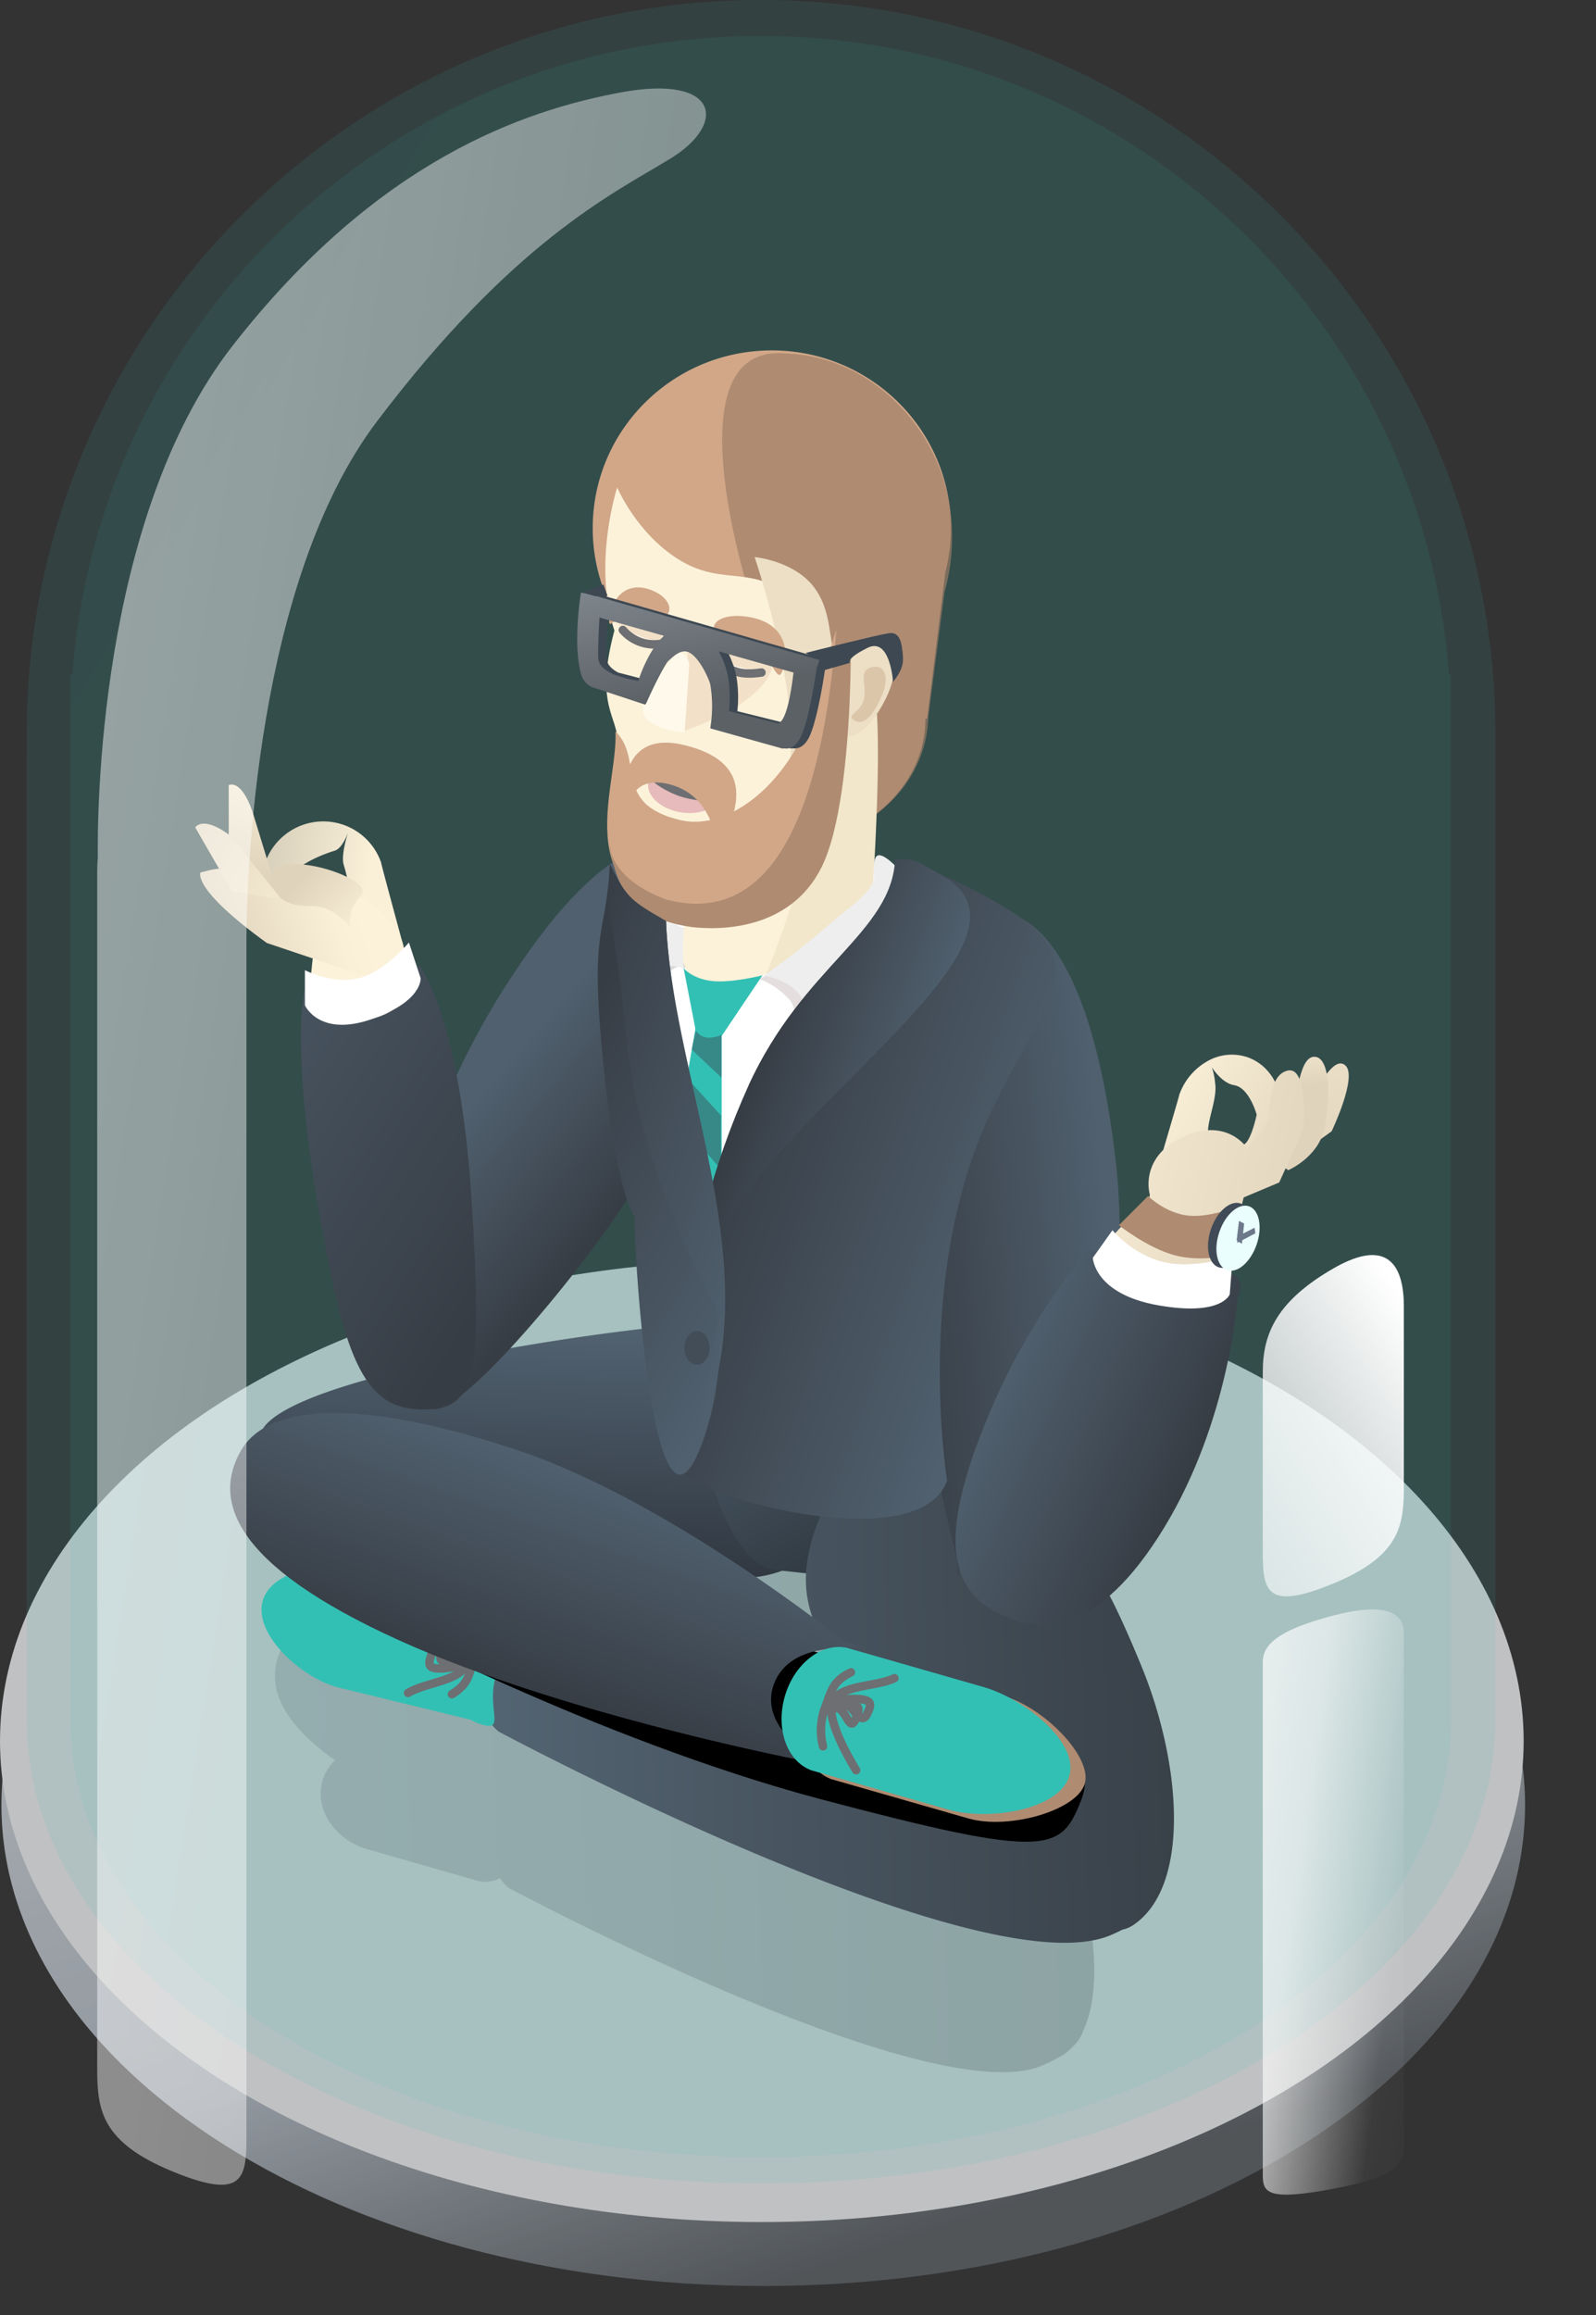 <svg xmlns="http://www.w3.org/2000/svg" xmlns:xlink="http://www.w3.org/1999/xlink" viewBox="0 0 567.86 823.4"><rect x="0" y="0" width="567.86" height="823.4" fill="#333333" stroke="none"/><defs><style>.a{opacity:0.73;}.b,.ba,.bg{fill:#3d4852;}.b{fill-opacity:0;}.c{fill:url(#a);}.d{fill:#f4f5f7;}.e{opacity:0.11;fill:url(#b);}.ab,.ar,.az,.ba,.e,.f,.g,.o,.u{isolation:isolate;}.f{opacity:0.09;fill:url(#c);}.g{opacity:0.21;fill:url(#d);}.h{fill:url(#e);}.i{fill:url(#f);}.j{fill:url(#g);}.k{fill:#33c0b4;}.l,.o{fill:none;}.aa,.l{stroke:#6d6f72;stroke-linejoin:round;stroke-width:3px;}.aa,.l,.o{stroke-linecap:round;}.m{fill:url(#h);}.n{fill:#af8b71;}.o{stroke:#747b81;stroke-width:2px;stroke-dasharray:3;opacity:0.46;}.p{fill:url(#i);}.q{fill:url(#j);}.r{fill:#fff;}.s{fill:url(#k);}.t{fill:#d1a788;}.u{fill:#9f7e66;opacity:0.67;}.v{fill:#fcf2da;}.w{fill:#f2e7cb;}.x{fill:#f2e1c8;}.y{fill:#ecdfc5;}.z{fill:#e7bbbb;}.aa{fill:#fff5ef;}.ab{fill:#be9272;opacity:0.33;}.ac{fill:#fff9eb;}.ad{fill:url(#l);}.ae{fill:url(#m);}.af{fill:url(#n);}.ag{fill:url(#o);}.ah{fill:url(#p);}.ai{fill:url(#q);}.aj{fill:url(#r);}.ak{fill:url(#s);}.al{fill:url(#t);}.am{fill:url(#u);}.an{fill:url(#v);}.ao{fill:url(#w);}.ap{fill:url(#x);}.aq{fill:url(#y);}.ar{opacity:0.49;fill:url(#z);}.as{fill:url(#aa);}.at{fill:url(#ab);}.au{fill:#e5dede;}.av{fill:#eee;}.aw{fill:#404b57;}.ax{fill:#eafffd;}.ay{fill:#6d798a;}.az{fill:#a3a3a3;opacity:0.4;}.ba{opacity:0.45;}.bb{fill:url(#ac);}.bc{fill:url(#ad);}.bd{fill:url(#ae);}.be{fill:url(#af);}.bf{fill:#424d58;}.bh{fill:url(#ag);}</style><linearGradient id="a" x1="-12.69" y1="832.75" x2="-12.27" y2="831.98" gradientTransform="matrix(542.11, 0, 0, -342.14, 7034.98, 285428.51)" gradientUnits="userSpaceOnUse"><stop offset="0" stop-color="#d8dde3"/><stop offset="0.61" stop-color="#b4bdc7"/><stop offset="1" stop-color="#5c6166"/></linearGradient><linearGradient id="b" x1="-13.09" y1="832.92" x2="-12.79" y2="832.64" gradientTransform="matrix(522.59, 0, 0, -776.61, 6790.09, 646819.88)" gradientUnits="userSpaceOnUse"><stop offset="0" stop-color="#4394b1"/><stop offset="1" stop-color="#33c0b4"/></linearGradient><linearGradient id="c" x1="-13.09" y1="832.92" x2="-12.79" y2="832.64" gradientTransform="matrix(491.13, 0, 0, -754.4, 6396.78, 628335.86)" xlink:href="#b"/><linearGradient id="d" x1="-12.95" y1="832.33" x2="-11.95" y2="832.35" gradientTransform="matrix(291.51, 0, 0, -192.54, 3874.45, 160899.87)" gradientUnits="userSpaceOnUse"><stop offset="0" stop-color="#536473"/><stop offset="1" stop-color="#303740"/></linearGradient><linearGradient id="e" x1="-12.91" y1="832.44" x2="-11.91" y2="832.46" gradientTransform="matrix(-4.73, 90.95, 212.64, 11.07, -176869.35, -7572.87)" xlink:href="#d"/><linearGradient id="f" x1="-12.65" y1="832.37" x2="-11.77" y2="833.02" gradientTransform="matrix(-14.72, 92.95, 90.67, 14.36, -75380.49, -10287.91)" gradientUnits="userSpaceOnUse"><stop offset="0" stop-color="#495764"/><stop offset="1" stop-color="#252c32"/></linearGradient><linearGradient id="g" x1="-12.95" y1="832.33" x2="-11.95" y2="832.35" gradientTransform="matrix(245.35, 0, 0, -208.8, 3348.87, 174380.11)" gradientUnits="userSpaceOnUse"><stop offset="0" stop-color="#536472"/><stop offset="1" stop-color="#394149"/></linearGradient><linearGradient id="h" x1="-12.95" y1="832.44" x2="-11.95" y2="832.46" gradientTransform="matrix(-27.04, 74.32, 220.9, 80.37, -184031.38, -65417.64)" gradientUnits="userSpaceOnUse"><stop offset="0" stop-color="#50606e"/><stop offset="1" stop-color="#373d45"/></linearGradient><linearGradient id="i" x1="-12.81" y1="832.66" x2="-12.25" y2="832.21" gradientTransform="matrix(146.55, 0, 0, -154.52, 2001.48, 129025.02)" gradientUnits="userSpaceOnUse"><stop offset="0" stop-color="#fcf2da"/><stop offset="0.26" stop-color="#fbf1d9"/><stop offset="0.85" stop-color="#e1d5be"/><stop offset="1" stop-color="#e0d3bc"/></linearGradient><linearGradient id="j" x1="-12.44" y1="832.44" x2="-8.95" y2="831.33" gradientTransform="matrix(54.62, 42.7, 53.85, -68.88, -43919, 58221.07)" gradientUnits="userSpaceOnUse"><stop offset="0" stop-color="#fff"/><stop offset="0.5" stop-color="#cdcdcd"/><stop offset="0.51" stop-color="#868686"/><stop offset="0.74" stop-color="#8a8a8a"/><stop offset="1" stop-color="gray"/></linearGradient><linearGradient id="k" x1="-12.79" y1="832.35" x2="-11.86" y2="832.31" gradientTransform="matrix(56.71, -7.97, -22.46, -159.82, 19748.96, 133389.22)" gradientUnits="userSpaceOnUse"><stop offset="0" stop-color="#fcf2da"/><stop offset="1" stop-color="#e0d3bc"/></linearGradient><linearGradient id="l" x1="-12.52" y1="832.29" x2="-8.17" y2="831.35" gradientTransform="matrix(72.24, -11.44, -12.7, -80.15, 11798.61, 66931.08)" gradientUnits="userSpaceOnUse"><stop offset="0" stop-color="#fff"/><stop offset="0.2" stop-color="#f1f1f1"/><stop offset="0.51" stop-color="#868686"/><stop offset="0.74" stop-color="#8a8a8a"/><stop offset="1" stop-color="gray"/></linearGradient><linearGradient id="m" x1="-11.93" y1="832.05" x2="-14.56" y2="833.53" gradientTransform="matrix(41.86, -12.8, -15.53, -50.79, 13551.12, 42423.98)" gradientUnits="userSpaceOnUse"><stop offset="0" stop-color="#faf0d8"/><stop offset="1" stop-color="#7d786c"/></linearGradient><linearGradient id="n" x1="-12.09" y1="832.17" x2="-12.92" y2="832.15" gradientTransform="matrix(59.26, -18.12, -15.74, -51.5, 13941.32, 42957.19)" gradientUnits="userSpaceOnUse"><stop offset="0" stop-color="#fcf2da"/><stop offset="0.18" stop-color="#faf0d8"/><stop offset="1" stop-color="#e0d3bc"/></linearGradient><linearGradient id="o" x1="-11.49" y1="832.95" x2="-11.79" y2="831.88" gradientTransform="matrix(13.76, -4.21, -12.62, -41.29, 10753.51, 34610.85)" gradientUnits="userSpaceOnUse"><stop offset="0" stop-color="#faf0d8"/><stop offset="1" stop-color="#e0d3bc"/></linearGradient><linearGradient id="p" x1="-11.56" y1="831.05" x2="-12.66" y2="832.87" gradientTransform="matrix(20.9, -6.39, -9.92, -32.46, 8594.05, 27238.62)" xlink:href="#o"/><linearGradient id="q" x1="-11.64" y1="831.18" x2="-12.32" y2="832.24" gradientTransform="matrix(28.53, -8.72, -8.26, -27.02, 7333.67, 22691.23)" xlink:href="#n"/><linearGradient id="r" x1="-13.15" y1="832.42" x2="-12.15" y2="832.44" gradientTransform="matrix(-78.74, 6.88, 20.44, 234.06, -17655.6, -194310.1)" xlink:href="#h"/><linearGradient id="s" x1="-12.49" y1="832.27" x2="-13.11" y2="832.67" gradientTransform="matrix(-66.19, -35.15, -103.28, 194.44, 85322.15, -161901.68)" xlink:href="#h"/><linearGradient id="t" x1="-12.74" y1="833.46" x2="-12.1" y2="831.92" gradientTransform="matrix(55.34, -7.78, -21.87, -155.59, 19021.15, 129831.62)" xlink:href="#h"/><linearGradient id="u" x1="-12.96" y1="832.53" x2="-11.27" y2="832.01" gradientTransform="matrix(35.39, 11.49, 19.86, -61.16, -15667.95, 51452.48)" xlink:href="#k"/><linearGradient id="v" x1="-19.91" y1="833.38" x2="-10.66" y2="832.41" gradientTransform="matrix(11.31, 18.82, 39.11, -23.51, -31965.77, 20197.02)" gradientUnits="userSpaceOnUse"><stop offset="0" stop-color="#fcf2da"/><stop offset="0.52" stop-color="#f9eed7"/><stop offset="1" stop-color="#e0d3bc"/></linearGradient><linearGradient id="w" x1="-11.8" y1="833.16" x2="-11.34" y2="831.41" gradientTransform="matrix(15.35, 7.81, 18.38, -36.11, -14656.82, 30540.19)" gradientUnits="userSpaceOnUse"><stop offset="0" stop-color="#fcf2da"/><stop offset="0.35" stop-color="#e0d3bc"/><stop offset="1" stop-color="#e0d3bc"/></linearGradient><linearGradient id="x" x1="-13.67" y1="832.7" x2="-11.9" y2="832.24" gradientTransform="matrix(111.83, 5.82, 10.11, -194.13, -6622.45, 162133.24)" gradientUnits="userSpaceOnUse"><stop offset="0" stop-color="#fcf2da"/><stop offset="0.48" stop-color="#f9eed7"/><stop offset="1" stop-color="#e0d3bc"/></linearGradient><linearGradient id="y" x1="-12.79" y1="832.36" x2="-11.79" y2="832.38" gradientTransform="matrix(67.64, 31.58, 61.23, -131.15, -49748.37, 110066.63)" xlink:href="#h"/><linearGradient id="z" x1="-12.99" y1="832.69" x2="-10.13" y2="831.14" gradientTransform="matrix(216.62, 0, 0, -745.62, 2837.65, 621044.66)" gradientUnits="userSpaceOnUse"><stop offset="0" stop-color="#fff"/><stop offset="0.54" stop-color="#fff" stop-opacity="0.6"/><stop offset="0.83" stop-color="#fff" stop-opacity="0.04"/><stop offset="1" stop-color="#fff" stop-opacity="0"/></linearGradient><linearGradient id="aa" x1="-13.55" y1="833.08" x2="-11.54" y2="831.95" gradientTransform="matrix(50.19, 0, 0, -208.14, 1088.77, 173924.08)" xlink:href="#z"/><linearGradient id="ab" x1="-11.91" y1="832.79" x2="-14.91" y2="828.33" gradientTransform="matrix(50.19, 0, 0, -121.4, 1088.76, 101548.28)" gradientUnits="userSpaceOnUse"><stop offset="0" stop-color="#fff"/><stop offset="0.54" stop-color="#fff" stop-opacity="0.04"/><stop offset="0.54" stop-color="#fff" stop-opacity="0.6"/><stop offset="1" stop-color="#fff" stop-opacity="0"/></linearGradient><linearGradient id="ac" x1="-13.13" y1="832.4" x2="-12.13" y2="832.41" gradientTransform="matrix(-108.27, -39.39, -79.87, 219.51, 65425.1, -182796.01)" xlink:href="#h"/><linearGradient id="ad" x1="-13.27" y1="832.4" x2="-12.27" y2="832.42" gradientTransform="matrix(-52.1, -18.95, -73.32, 201.53, 60657.6, -167594.23)" xlink:href="#h"/><linearGradient id="ae" x1="-13.22" y1="832.61" x2="-12.23" y2="832.26" gradientTransform="matrix(-95.19, -34.63, -66.9, 183.87, 54713.12, -153077.25)" xlink:href="#h"/><linearGradient id="af" x1="-13.15" y1="832.4" x2="-12.15" y2="832.42" gradientTransform="matrix(-93.95, -34.18, -63.14, 173.54, 51601.3, -144478.03)" xlink:href="#h"/><linearGradient id="ag" x1="-12.84" y1="834.04" x2="-12.29" y2="832.08" gradientTransform="matrix(86.18, 0, 0, -55.56, 1312.71, 46476.28)" gradientUnits="userSpaceOnUse"><stop offset="0" stop-color="#b8c2cc"/><stop offset="1" stop-color="#5c6166"/></linearGradient></defs><title>Architect-Insurance</title><g class="a"><path class="b" d="M294.61,465.7c150.91,0,273.25,80.07,273.25,178.85S445.52,823.4,294.61,823.4,21.36,743.33,21.36,644.55,143.7,465.7,294.61,465.7Z"/><path class="c" d="M270.52,470.94c149.7,0,272.1,76.59,272.1,171.07s-121.35,171.07-271,171.07S.51,736.49.51,642,120.82,470.94,270.52,470.94Z"/><ellipse class="d" cx="271.06" cy="619.27" rx="271.06" ry="171.07"/></g><path class="e" d="M9.49,611.7v-.2h0V259h0C10.72,115.77,127.23,0,270.78,0S530.85,115.77,532.06,259h0V611.5h0v.2c0,91.08-117,164.91-261.29,164.91S9.49,702.77,9.49,611.7Z"/><path class="f" d="M25.09,612.22V239.9h.68c9.45-127,115.48-227.1,244.88-227.1S506.09,112.91,515.54,239.9h.68V612.22c0,85.59-109.94,155-245.57,155S25.09,697.81,25.09,612.22Z"/><path class="g" d="M181.11,671.55A11.53,11.53,0,0,1,178,668a12.55,12.55,0,0,1-5.41,1.32,10.44,10.44,0,0,1-1.85-.17v.06l-1-.3L130.63,657.7c-11.65-3.43-18.76-14.25-15.89-24.25a16.53,16.53,0,0,1,4.45-7.37c-22.9-16.19-24.61-30.31-18-41.75a22,22,0,0,1,8-8.42c17.17-17.85,127.07-32.37,145.38-31.41h4.44a26.25,26.25,0,0,1,10.71,3L294,552.88a24.37,24.37,0,0,1,19,4.18q.4-.66.75-1.26c7.21-12.49,42.1,44.12,48.55,62.85,0,0,3.93,1.66,16.42,32.64C388.9,676.57,392.94,706,385.53,722a13.77,13.77,0,0,1-4,6.1,17.72,17.72,0,0,1-2.83,2.5,7.79,7.79,0,0,1-1.8,1,49.39,49.39,0,0,1-5.89,3c-3.88,1.67-8.79,2.43-14.5,2.43C303.4,737,181.11,671.55,181.11,671.55Zm108.59-25.8,1.55.44c-4.5-7-8-15-8.54-23.41a18,18,0,0,1-7.71-4.13,35.62,35.62,0,0,1-20.39,5.09l-2.67-.14c16.16,9.81,28.9,18.31,33.92,21.71a12.18,12.18,0,0,1,2.7.17l0-.06Z"/><path class="h" d="M305.07,522.18a41.16,41.16,0,0,1-43.24,39h0l-133.17-6.94C106,553,91.24,534.06,92.43,511.36S239.09,469,261.79,470.22h5.1C289.59,471.4,306.26,499.47,305.07,522.18Z"/><path class="i" d="M335.68,528.42c-3.27,20.64-19.65,35.2-36.58,32.52L275,558.31c-16.93-2.68-29.39-48.17-26.12-68.81s10.54-28.94,27.47-26.26l34.58,23C327.87,488.88,338.94,507.78,335.68,528.42Z"/><path class="j" d="M177.5,615.93c-9.88-7.62-2.63-21.64-2.63-21.64s7.19-14.54,17-10.17,76.29,33.08,76.29,33.08l60.57,9.86a55.22,55.22,0,0,1-4.81-9.79s-36.49-24.63-37.18-54.51,31.93-63.64,41.44-78.39,51.19,49.6,58.59,71.08c0,0,4.87,1.78,19.39,37.25s17.22,78.48-2.94,92a11.4,11.4,0,0,1-3.92,1.66c-1.22.63-2.53,1.25-3.94,1.86-4.44,1.92-10.08,2.79-16.63,2.79C317.76,691,177.5,615.93,177.5,615.93Z"/><path class="k" d="M304.61,629.65s-6.33-10-8.29-17.77l-3.49,9.25a22.76,22.76,0,0,1,.52-13.15c2.49-6.58,2.8-10,9.41-13.17l-2.6,6.92a38.93,38.93,0,0,1,9.14-2.44c3.28-.62,6.54-1.22,8.94-2.39ZM171.49,613.4a18.67,18.67,0,0,1-4-1.71l-45.11-11c-.86-.17-1.73-.38-2.59-.62l-.2-.06h0c-13.44-4-29.4-19.18-26.11-30.65s24.58-14.87,38.08-11.1h0l46,13.2v.09c6.8,3.14,1.95,13.86-1.19,24.81-2.2,7.67.13,13.75-.59,16.23C175.46,613.88,174.33,614.21,171.49,613.4Z"/><path class="l" d="M302.76,594.81c-6.61,3.21-6.92,6.59-9.41,13.17a22.84,22.84,0,0,0-.52,13.15"/><path class="l" d="M318.25,596.9c-6.62,3.2-19.65,2.17-22.13,8.75s8.5,24,8.5,24"/><path class="l" d="M295.87,605c6.82-2.74,9.83,10.76,12.77,4.37.82-1.79,1.62-3.54,0-4.37-3.19-1.67-12.77,0-12.77,0"/><path class="l" d="M295.87,608c5.05-3.24,6.05,9.67,8.66,3.19.73-1.82,1.44-3.58.37-4.26-2.12-1.36-9,1.07-9,1.07"/><path class="l" d="M160.78,602.61c6.25-3.88,6.21-7.27,8-14.07a22.81,22.81,0,0,0-.85-13.13"/><path class="l" d="M145.17,602.16c6.25-3.88,19.31-4.22,21.1-11s-11-23-11-23"/><path class="l" d="M166.58,591.74c-6.5,3.44-10.91-9.67-13.16-3-.63,1.87-1.24,3.69.45,4.35,3.35,1.32,12.71-1.34,12.71-1.34"/><path class="l" d="M166.27,588.76c-4.69,3.75-7-9-9-2.27-.54,1.88-1.06,3.72.08,4.28,2.24,1.13,8.87-2,8.87-2"/><path d="M102.57,548.94s1.8-12.07,17.23-7.61,119.89,33.86,119.89,33.86L334,598.3c32.27,11.74,58.05,23.11,50.77,41.76s-11.53,21.34-92.3,0S128,574.18,128,574.18C95.7,562.44,102.57,548.94,102.57,548.94Z"/><path class="m" d="M275.31,599.14c-7.77,21.36,34.44,35.47,12.62,27.54,0,0-87-16.52-146.17-43.36s-66.13-49.87-56-67.42,45-17.95,98.68,0S299.69,583.3,299.69,583.3C321.51,591.24,283.08,577.78,275.31,599.14Z"/><path class="n" d="M307.85,589.14l0-.06,49.39,14.16h0c14.43,4.27,31.44,21.69,28.73,31.16s-26.74,16.46-41.23,12.44h0l-49.4-14.16,0-.06c-8.28-3.32-12.31-14.64-9-26.12S299.07,587.56,307.85,589.14Z"/><path class="k" d="M300.75,586l0-.06,49.39,14.16h0c14.45,4.25,33.76,19.54,30.33,31.52s-28.33,16.13-42.83,12.08h0l-49.4-14.16,0-.06c-8.28-3.32-12.31-14.64-9-26.12S292,584.45,300.75,586Z"/><path class="k" d="M302.87,588.05v0L339,601.14h0c10.47,3.9,16.37,14.09,13.19,22.85s-14.26,12.77-24.79,9h0l-36.1-13.14v0c-6-2.9-8.42-11.56-5.37-19.94S296.4,586.41,302.87,588.05Z"/><path class="o" d="M347.63,520.31c-16.63,3.63-22-11.94-22-11.94"/><path class="l" d="M302.77,594.81c-6.62,3.21-6.93,6.59-9.42,13.17a22.84,22.84,0,0,0-.52,13.15"/><path class="l" d="M318.25,596.9c-6.62,3.2-19.65,2.17-22.13,8.75s8.5,24,8.5,24"/><path class="l" d="M295.87,605c6.82-2.74,9.83,10.76,12.77,4.37.83-1.79,1.62-3.54,0-4.37-3.19-1.67-12.77,0-12.77,0"/><path class="l" d="M295.87,608c5.05-3.24,6.05,9.67,8.66,3.19.73-1.82,1.44-3.58.37-4.26-2.12-1.36-9,1.07-9,1.07"/><path class="p" d="M127.81,468.71l.3-.44-.82-.07s-11.46-28.75-16-60,0-67.41,0-67.41l32.18-3.24,20.36,77.67,51.52-76.37,40.49,27.31s-48.34,91.77-80.36,117.4c-7.7,6.17-14.46,8.51-20.28,8.51C136.86,492.07,127.81,468.71,127.81,468.71Z"/><path class="q" d="M188.92,359.74l-.08-.06,29.34-37.54h0c8.67-10.82,27.75-10.13,42.75,1.6s20.28,30.08,11.87,41.1h0l-29.34,37.54-.08-.07c-6.16,5.65-21.93,1.55-36.3-9.68S184.93,367.08,188.92,359.74Z"/><path class="r" d="M278.09,521c-31.27-6.08-48.91-22-45-42.14,0-.27.11-.53.17-.79-.76-10.64-2.5-32.27-5.2-49.63-.41-2.63-.94-5.34-1.54-8.08-6.17-3.08-10.93-8.27-13.63-16.42-13.4-40.41-2.88-106.54,77.6-98.74S376,340.41,376,361.89c0,15-7.08,33.52-23.6,43.23l-14.18,63.2c10.74,6.82,17.08,15.4,15.12,25.48-3.26,16.76-31.58,28.69-59,28.69A85.21,85.21,0,0,1,278.09,521Z"/><path class="s" d="M323.45,388.18l48.61-6.83,11.87,72.73,9.93,82.38L345.91,548s-12.12-39.21-17.57-78S323.45,388.18,323.45,388.18Z"/><path class="t" d="M219.68,255.6c0-2.78-2-17,5.14-28.29a62.63,62.63,0,0,1-13.93-39.46c0-34.92,28.53-63.22,63.73-63.22,35,0,63.47,28.05,63.73,62.75h0l0,.21v.26a63.43,63.43,0,0,1-2,15.75l-6.47,52h-.6c0,25.19-23.78,45.6-53.11,45.6S219.68,280.78,219.68,255.6Z"/><path class="u" d="M219.32,254c0-23.51,15.29-36.35,45.46-37.59,1.22-2.73,2.14-4.42,2.14-4.42s-28-86.26,9.88-86.35c19.13,0,34.55,8.6,45.55,21.15a66.23,66.23,0,0,1,16.39,43.07h0V190c0,.46,0,.91,0,1.37a69.56,69.56,0,0,1-2.68,19.18l-5.79,44.55c-.61,24.35-22.21,46.84-60.55,47.27h-1C230.62,302.33,219.32,278.53,219.32,254Z"/><path class="v" d="M219.6,173.39s6.82,16.17,21.72,25.52,24.7,2.4,37.9,11.87,14.91,26,14.91,26,7.32-6.06,13.39,0,0,28.19-6.55,24.79c0,15.92-6,19.51-17.71,29.84s-33.65,18.49-41.94,15.26S225,294.92,219.6,261.59c-1.35-8.23-7.41-13.3-1-37.3C210.79,200.3,219.6,173.39,219.6,173.39Z"/><path class="v" d="M229.27,192.59s6.65,16.17,21.17,25.52,24.07,2.4,36.93,11.87,14.53,26,14.53,26-7.92-6.06-2,0S275,345.6,275,345.6s-52.86,22.12-24.55-34.6-15.88,6.46-21.17-26.45c-.11-.69-.22-1.39-.36-2.38-3.69-25.82-1.38-66.13-.19-82.69C229,195.26,229.27,192.59,229.27,192.59Z"/><path class="w" d="M309.72,242.07c5.5,6.44.72,75.53.72,75.53s-5.34,11.11-15.63,18.3a88.25,88.25,0,0,1-22.26,10.77s15.57-38.27,15.89-54.84C295.19,262.7,304.22,235.63,309.72,242.07Z"/><path class="x" d="M244.56,232.61s17.86-21.75,28.66-4-29.08,31.14-29.08,31.14h0c-3.47-.8-9.78,2.91-4.06-7.73S244.56,232.61,244.56,232.61Z"/><path class="x" d="M235.69,222.8c0,19.2-17-2.77-17-2.77s.1-.29.4-1.05C220.33,215.84,224.76,207.28,235.69,222.8Z"/><path class="y" d="M268.49,198.13s13.43,1.24,20.67,10.14,5.5,20.54,8.26,25.43c1.38,2.46-5.08.2,0-3.3,9.54,7,4.25-4.17,16.67,0s-6.09,35.64-13.28,31c0,15.92-2.83,16.92-14.51,27.25-2.13,1.87-5.49,6.31-8.59,7.88-12.52,6.33-21.83,14-37.4,9.6,9.9-3.65,13.08-3.78,40.18-30.88C285.7,248.47,268.49,198.13,268.49,198.13Z"/><ellipse class="z" cx="243.45" cy="280.55" rx="8.47" ry="13" transform="translate(-75.12 471.58) rotate(-80)"/><path class="l" d="M228.17,271.76c2.77,2.37,4.15,5.26,10.09,8.28s8.34,2.56,13.65,3.82"/><path class="aa" d="M254.62,235.14c5.22,2.73,7.24,5.41,16.32,4.06"/><path class="aa" d="M221.6,224.08A14.68,14.68,0,0,0,235.12,229"/><path class="ab" d="M310.21,237.33c5.34-1.19,5.91,4.45,3.78,9.56s-5.63,11.49-9.62,9.54,1.48-2.65,2.94-7.42S304.88,238.53,310.21,237.33Z"/><path class="ac" d="M239.25,234c3.83-4.88,6,2,6,2l-1.67,24.51s-9.4-.36-13.68-5S235.41,238.85,239.25,234Z"/><path class="ad" d="M309.51,396.13l-.1,0-6.92-43.69h0c-1.85-12.73,12.64-25.55,32.48-28.69s37.58,4.57,39.76,17.25h0l6.92,43.69h-.11c-.23,7.78-14.87,16.19-33.88,19.2S312.14,403.45,309.51,396.13Z"/><path class="ae" d="M135.86,307.59a21.8,21.8,0,0,0-11.42-13.29h0s-3.37,9.3-2.15,13.29c2.26,7.39,4.12,17.53-3.28,19.79a14,14,0,0,1-17.49-9.29c-2.26-7.4,10.1-13.23,17.49-15.49,3.41-1,5.44-8.3,5.44-8.3a21.88,21.88,0,0,0-20.53,38.6c.24.13.47.29.71.42l39.26,4.48S134,301.51,135.86,307.59Z"/><path class="af" d="M131.94,347.84l-37-12.44C68.07,316,71.32,310.34,71.32,310.34s6-1.78,7.67-1.27c2.73.85,12.12,6.72,20.23,10.75,14.38-4.19,30.14-6,41.12,9.84S131.94,347.84,131.94,347.84Z"/><path class="ag" d="M81.38,310.2v-31h0c4.34-1.32,7.52,6.4,8.84,10.74l8.87,29Z"/><path class="ah" d="M82.55,317,69.44,294.27h0c3-3.43,9.68.58,13.11,3.54l17.55,22Z"/><path class="ai" d="M125,330c-11.89-12.95-15.64-3.95-25.37-10.69-14.93-22.32,35.06-7.8,28.93-1S125,330,125,330Z"/><path class="aj" d="M360,531.14c-22.63,2-17.59,46.17-19.61,23.06,0,0-21.76-85.76-22.44-150.73s17.27-81,37.44-79.2,35.28,33.23,41.67,89.4-12.42,132.87-12.42,132.87C386.64,569.66,382.62,529.16,360,531.14Z"/><path class="ak" d="M153,500.91c-10.38-5.51-26.89-16-16-36.5,0,0,7.43-57.79,42.22-112.67s58.54-58.54,74.51-46.07c10.36,8.08-23.86-10.11-34.81,18.49-5.8,15.16-5.46,81.49,7.55,96.73h0C215.55,441.39,163.36,506.42,153,500.91Z"/><path class="al" d="M132.16,362.4c13-3.33,12.62-10.32,17-19.17,0,0,14.51,18.31,18.6,83.17s1.64,75.6-18.6,74.89-27.07-19.12-36.4-74.89-4.41-74.17-4.41-74.17C113,357.57,119.16,365.73,132.16,362.4Z"/><path class="r" d="M108.49,345.07s10.08,5.29,19.33,2.83,17.67-12.67,17.67-12.67l4.17,12.67s.83,8.33-17.67,14.67-23.5-5-23.5-5Z"/><path class="am" d="M419.37,390.07a22.06,22.06,0,0,1,10.41-12.72h0s2,1.23,2.65,8.64-6.25,19,0,21c3.37,1.1,7.42,1.95,10.35,0,2.5-1.67,4.35-10.51,4.35-10.51s-2.59-9.6-8-10.5-9.35-8.64-9.35-8.64a17.49,17.49,0,0,1,13.74-1.42c9.77,3.18,14.81,14.65,11.23,25.63-1.21,3.74-20.2,13.51-20.2,13.51s-15.25,9-27.36,16.68C407.19,431.75,421.24,384.31,419.37,390.07Z"/><path class="an" d="M450,419.58l23.8-17.21s9.3-19.4,4.9-23.4-10.36,9.75-12.7,11.3l-18.48,22.47Z"/><path class="ao" d="M458.34,416.22s10.51-4.46,12.81-14.54,2.39-26-3.61-25.81-5.81,18.25-9.2,19.81c-5.53,2.55.54,2.06-2.34,3.79l-2.83,12.91Z"/><path class="ap" d="M363.78,568.81c-13.4-5.65-27-14.56-14.17-53,11.75-35.23,37.65-68.37,59.62-90.39-1.77-6.43.32-14.74,9.1-19.68,17.64-9.92,25.61,2.89,25.61,2.89s2.82-3.66,7.19-9.81c1.37-1.93-.59-16.1,6.91-18s5.81,20.6,5.81,20.6l-8.71,19.16s-5.48,2.33-12.64,5.32c-.23.95-.48,1.95-.76,3-13.58,51-42.67,127.4-42.67,127.4-4.25,9.14-15.33,15.16-26.38,14.59A26.27,26.27,0,0,1,363.78,568.81Z"/><path class="t" d="M258.69,295.5c-6,13.55-.42-11.53-20.72-16.59s-14.08,24-15.68,11,1.1-29.91,21.39-24.85S264.69,282,258.69,295.5Z"/><path class="aq" d="M408.14,448.9c10.66,2.79,38.93-1.82,32.15,12.68,0,0-2.71,43.48-26.13,81.86S369.1,582.65,352.05,572s-15.11-33.45,0-69.39,35.4-58.18,35.4-58.18S397.47,446.11,408.14,448.9Z"/><path class="r" d="M395.82,437.57s7.06,8.64,18.14,11.31,24.64-2.09,24.64-2.09l-1.05,13.58s-2.75,7.93-25.52,3.89-23.2-16.87-23.2-16.87Z"/><path class="ar" d="M61.14,772.24c-25.07-10.37-26.55-21.77-26.55-36.43v-426c0-1.63.07-3.22.22-4.74-.2-13.49-.24-120.3,47.94-182.09,51.49-66,103.6-83.72,138.3-90.14s38,11.11,17.28,23.7-55.81,29.4-104.22,93.36C90.76,207.17,87.82,312.39,87.68,333.74v3.84h0V760.51c0,9.94-.69,16.56-8.94,16.56C74.83,777.07,69.21,775.58,61.14,772.24Z"/><path class="t" d="M219,260.13c10.3,10.3-1.33,25.77,23.07,31.57,12.76,3,29.06-5.63,40.4-24.23C292.6,250.88,296.78,218.16,299,224c4.7,12.24,4.27,109.07-47.33,103.2S220,281.13,219,260.13Z"/><path class="n" d="M216.89,301.5c.63-3.62-2.66,9.88,20,18.4,68.58,18.38,59.1-135,63.8-122.8,2.8,7.3,4.67,85.28-8.4,111.4-11.13,22.25-35.86,22.49-46.4,21.2C222.29,326.3,219.49,313.5,216.89,301.5Z"/><path class="t" d="M278.72,237.58c-2.47,8.68-3.58-8.18-16.26-9.52s-10.41-10.19,2.27-8.85S281.2,228.89,278.72,237.58Z"/><path class="t" d="M216.81,219.83c-.66,6.64,3.42-5,12.88-1s12-4.72,2.55-8.74S217.48,213.2,216.81,219.83Z"/><path class="as" d="M474.39,574.62C454.55,579.8,449.3,585,449.3,591.26V773.51c0,6.28,1.4,9.46,25.09,5s25.1-9.31,25.1-15.58V580.69C499.49,574.42,494.24,569.43,474.39,574.62Z"/><path class="at" d="M474.39,451.17c-19.84,11.46-25.09,22.91-25.09,36.77v64.2c0,13.86,1.4,20.89,25.09,11.09s25.1-20.58,25.1-34.44v-64.2C499.49,450.74,494.24,439.72,474.39,451.17Z"/><path class="au" d="M270.19,348.19l43-22.93H323s.36-1.63-6.39,9.87-16.76,28.35-26,33.56-5.38-7.95-9.67-13.07A28.29,28.29,0,0,0,270.19,348.19Z"/><path class="av" d="M271.89,347s13.2-9.35,23.91-18.82c4.72-4.17,10.61-8,13.56-12.25,3.27-4.68.4-5.57,2-10.5s10.82,6.5,10.82,6.5,6.62,5.27,0,18.15-19.51,34.45-28.77,39.66-4.77-10.27-8.82-15.8S271.89,347,271.89,347Z"/><path class="n" d="M408.49,425.4s6.25,6.25,14.6,7,18.8-4,18.8-4l-4.6,18s-10.05,2.65-19.6,0-19.6-10.6-19.6-10.6Z"/><ellipse class="aw" cx="437.49" cy="439.4" rx="12" ry="7" transform="translate(-120.4 710) rotate(-71)"/><ellipse class="ax" cx="440.49" cy="440.4" rx="12" ry="7" transform="translate(-119.33 713.51) rotate(-71)"/><path class="ay" d="M440.23,439.79v2.26l6.43-3.38-.27-2Z"/><path class="ay" d="M440,441.15l1.87,1.26.8-7.22-1.84-.93Z"/><path class="az" d="M227.79,354.3c2.38,4.13,7-4.83,7-4.83s5.1-7.1,8.06-5.4-2.13-5.27-2.13-5.27l2.13-4.73s-.67-8.2-4.93-4.07c-.77.73,2-3.59,0,0C227.49,348.4,225.41,350.17,227.79,354.3Z"/><path class="av" d="M225.15,353.31c-.85,5.9,6.95-6.53,10.34-8.71s7.83,0,7.83,0a86.91,86.91,0,0,1,0-14.43c-3.83-1.84-5.3-1.44-7.83-3.17C225.09,345.4,226,347.41,225.15,353.31Z"/><path class="k" d="M243.22,344.33s2.92,3.69,9.87,4.57,18.2-2,18.2-2l-15.2,22.6-8.4-2.2Z"/><path class="k" d="M256.79,474.34l-16.3,23.36-11-28.8,18.6-106.8,8.69-2.8Z"/><path class="ba" d="M242.09,399.3l2.2-16,12.2,13.4v19.2Z"/><path class="ba" d="M246.09,373.3l1.53-6.7a5.7,5.7,0,0,0,4.27,2.5,12.77,12.77,0,0,0,4.8-1v15.2Z"/><path class="ba" d="M236.09,430.3l3.2-16,17.2,19.4v19.2Z"/><path class="ba" d="M231.09,461.3l2.6-17.2,22.8,22.8v7.6l-5.4,7.6Z"/><path class="bb" d="M257.48,531.4c-21.37-7.77-22.45-15.19-14.51-37,0,0-3.35-49.33,23.49-108.53,19.14-42.22,55.32-51.86,56.51-78,7.54.38,20.09,6.47,32.26,13.5,42.41,24.48,7.93,38.94-10,92.58S337,526.64,337,526.64C329.06,548.46,278.84,539.17,257.48,531.4Z"/><path class="bc" d="M248,491.89c-21.36-7.77-12.94,24.32-5,2.5,0,0-3.35-49.33,23.49-108.53,19.14-42.22,50.81-54.11,52-80.29,7.54.38,4.83-1,17,6C377.88,336.06,267.91,398,250,451.63S269.33,499.66,248,491.89Z"/><path class="bd" d="M225.74,432.61s-6.5-7.5-11.26-56,1.3-43.1,2.49-69.27c6,12.25,7.84,13.23,20,20.25,2,52.26,31.72,129.41,13.78,183.05S225.49,445.62,225.74,432.61Z"/><path class="be" d="M255.5,466.37s-27.76-47.51-32.52-96-7.2-36.84-6-63c6,12.25,7.84,13.23,20,20.25,2,52.26,31.8,113.65,16.86,167.3S255.25,479.37,255.5,466.37Z"/><ellipse class="bf" cx="247.99" cy="479.4" rx="4.5" ry="6"/><path class="bg" d="M255.74,259.07l.06-.27-.06,0a47.07,47.07,0,0,0,0-15.26c-.67-3.43-4.34-10.3-6.43-14.57l-3.89-1.1c-2.81,1.8-6.39,4.59-8.45,8.14-3.75,6.46-7.23,14.48-7.23,14.48v-2.47l-.42,1.43-16.25-5.28-.1-.3a7,7,0,0,1-3.19-4.39c-2.95-10.8-.05-28.76-.05-28.76l1,.29v-.26l81.7,23.42v3.5l1.16.12s-2.33,16.49-5.28,23.49c-2.11,5-5.05,5.15-6.54,4.83l-.13.17Zm24.31-1.72a5.91,5.91,0,0,0,1.77-2.2c1.92-3.76,3.05-12,3.5-15.94l-26.54-7.52a33.38,33.38,0,0,1,3.22,8.88,45,45,0,0,1,.35,12.38Zm-49.89-15.48a53.06,53.06,0,0,1,4.38-9.72,31.8,31.8,0,0,1,4.61-6l-22.89-6.49c-.28,4.76-.58,10.87-.44,14.44.09,2.25,1.86,3.91,4.13,5.12Z"/><path class="bg" d="M316.16,226.23c-4.34.67-29.49,7-29.49,7v7l15.78-4.47s-1.71-1.44,6.29-5.36,9,12.09,9,12.09,3.9-4.27,3.5-8.33S320.49,225.57,316.16,226.23Z"/><path class="bg" d="M316.16,225.23c-4.34.67-29.49,7-29.49,7l3.92,2.55,18.15-5.36h0c19.65-6.75,9,12.09,9,12.09s3.9-4.27,3.5-8.34S320.49,224.57,316.16,225.23Z"/><path class="bh" d="M252.74,259.07l.06-.27-.06,0a47.07,47.07,0,0,0,0-15.26c-.36-1.86-4.48-11.2-8.65-11.82-2-.3-4.06,1.29-5.77,2.89-.3.28-.6.56-.88.84-.33.5-.65,1-1,1.54-1.4,2.43-2.74,5-3.85,7.18h0l-3,6.48-.14-.05,0,.05,0-.06-17.43-5.75a8.12,8.12,0,0,1-1.34-.45l-.67-.22,0-.12a6.88,6.88,0,0,1-3.3-4.43c-3-10.8,0-28.9,0-28.9l1,.29v-.26l83.85,24-1,3.07h0s-2.33,16.49-5.28,23.49c-2.11,5-5.05,5.16-6.54,4.83l-.13.17Zm24.31-1.72a5.91,5.91,0,0,0,1.77-2.2c1.92-3.76,3.05-12,3.5-15.94l-26.54-7.52a33.38,33.38,0,0,1,3.22,8.88,45,45,0,0,1,.35,12.38ZM227,242.51c0-.09,0-.18.08-.27l-.4.17Zm.12-.38a51.9,51.9,0,0,1,4.46-10,31.8,31.8,0,0,1,4.61-6l-22.89-6.49c-.28,4.76-.58,10.87-.44,14.44.12,2.92,3.08,4.86,6.29,6.1l4.43,1.32c1.71.39,3.08.58,3.54.64Z"/><path class="bg" d="M207.09,210.75l7.6-2.85c0-.1,1.5,4.1,1.5,4.1h-4.6Z"/></svg>